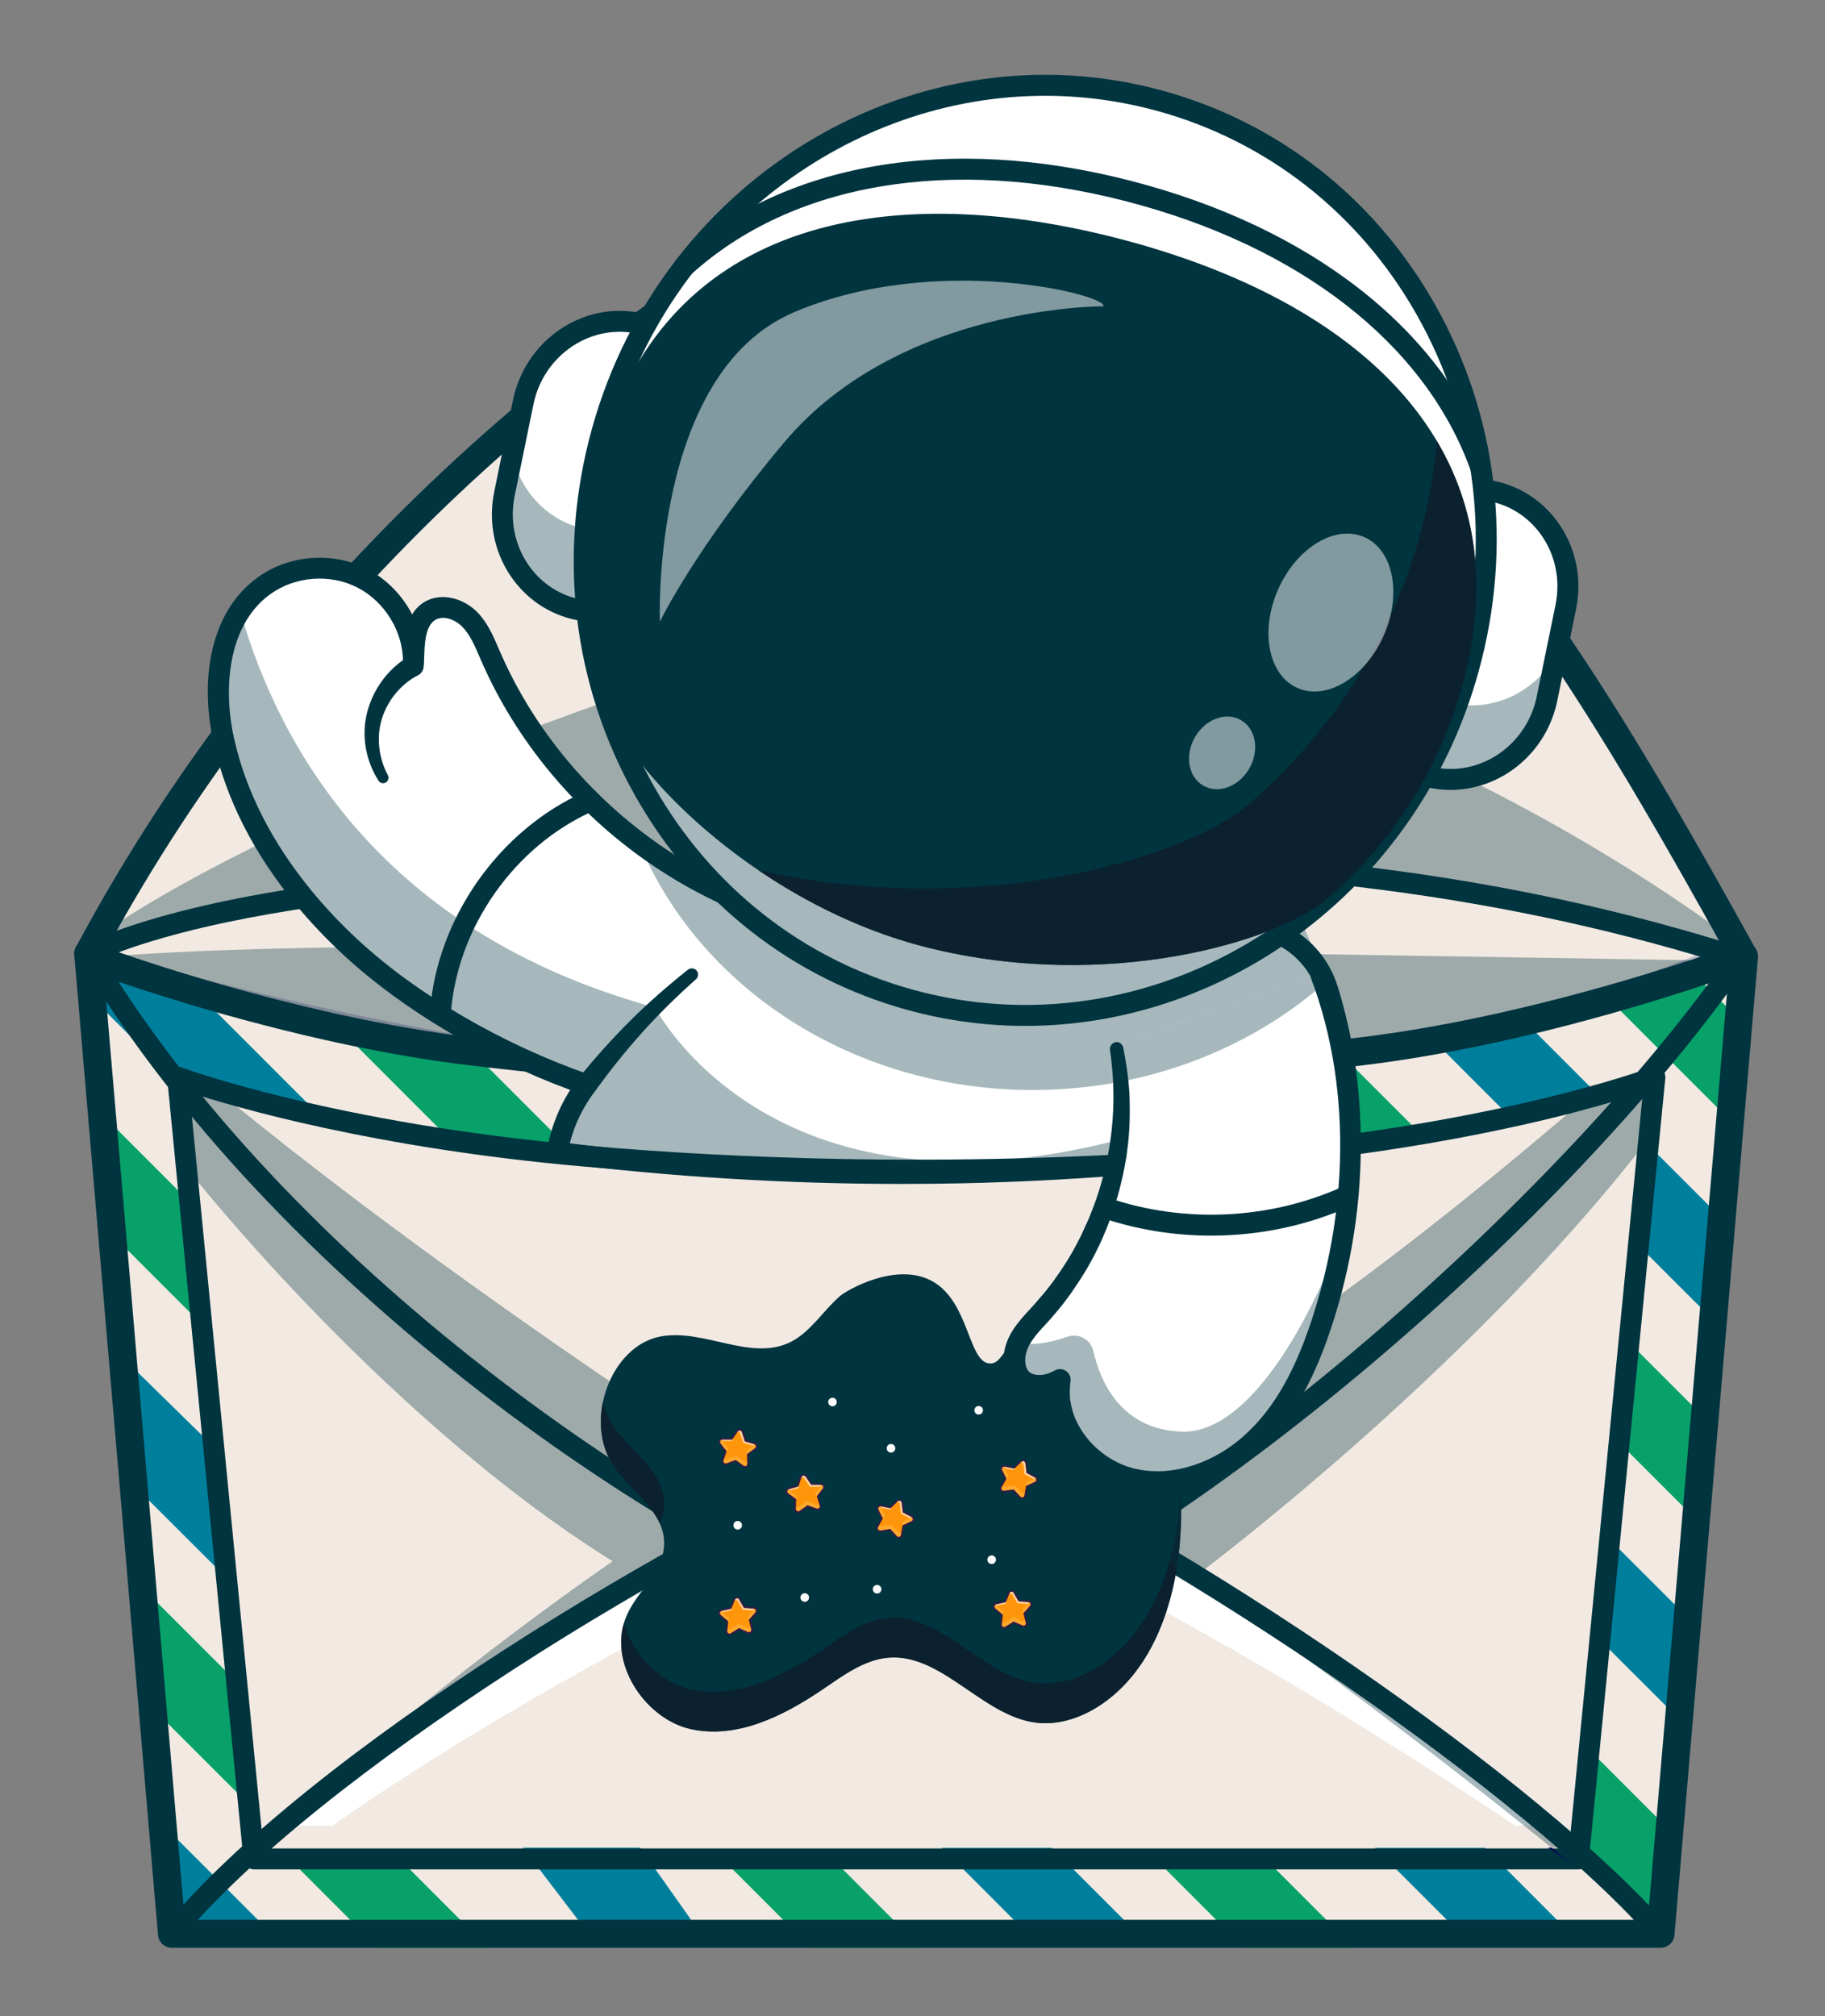 <?xml version="1.0" encoding="utf-8"?>
<!-- Generator: Adobe Illustrator 27.2.0, SVG Export Plug-In . SVG Version: 6.00 Build 0)  -->
<svg version="1.1" id="Layer_1" xmlns="http://www.w3.org/2000/svg" xmlns:xlink="http://www.w3.org/1999/xlink" x="0px" y="0px"
	 viewBox="0 0 2757.4 3045.4" style="enable-background:new 0 0 2757.4 3045.4;" xml:space="preserve">
<rect x="0" y="0" width="2757.4" height="3045.4" fill="#808080" stroke="none"/>
<style type="text/css">
	.st0{opacity:0.25;}
	.st1{fill:#FFFFFF;}
	.st2{fill:#F2EAE2;}
	.st3{opacity:0.35;}
	.st4{fill:#00343F;}
	.st5{opacity:0.2;}
	.st6{fill:#060456;}
	.st7{fill:#007F9C;}
	.st8{fill:#08A169;}
	.st9{opacity:0.7;}
	.st10{fill:#111A28;}
	.st11{fill:#FF950A;}
	.st12{fill:#FFA92C;}
	.st13{opacity:0.6;}
	.st14{fill:#371A45;}
	.st15{fill:#FCFCFC;}
	.st16{fill:none;stroke:#060456;stroke-width:42.206;stroke-linecap:round;stroke-linejoin:round;stroke-miterlimit:10;}
	.st17{opacity:0.5;}
</style>
<g>
	<g>
		<g class="st0">
			<g>
				<g>
				</g>
			</g>
		</g>
		<g>
			<g>
				<g>
					<g>
						<path class="st1" d="M2630.5,1447.6c-227.3,165.8-818.1,381.9-1166.9,381.9c-380.3,0-1045.9-140.9-1330.6-389
							c0,0,0-0.5,0.5-0.5c4-1.8,8.1-3.5,12.2-5.3c284.7-119.5,863.3-126.6,1281.3-136.6c382.4-9.3,773.3,19.5,1157.8,135.3
							C2600.1,1438,2615.3,1442.8,2630.5,1447.6z"/>
					</g>
				</g>
			</g>
		</g>
		<g>
			<g>
				<g>
					<g>
						<path class="st2" d="M2634.6,1444.6c-1.5,1.1-2.5,2.1-4.1,3.1c-1.8,1.3-3.6,2.6-5.4,4c-231.1,165.2-815.4,377.9-1161.5,377.9
							c-377,0-1034.3-138.4-1323-382.5c-2.5-2.2-5.1-4.3-7.5-6.5c0,0,0-0.5,0.5-0.5c4.6-8.7,9.3-17.4,14.1-26
							C432.1,897.1,890.4,473.4,1425,223.8c226.2,103.7,462.7,222.7,645.7,403.7c228.1,224.6,391.4,506.3,551.6,795
							C2626.4,1429.8,2630.5,1437.2,2634.6,1444.6z"/>
					</g>
				</g>
			</g>
		</g>
		<g class="st3">
			<g>
				<g>
					<g>
						<path class="st4" d="M2634.6,1444.6c-1.5,1.1-2.5,2.1-4.1,3.1c-399.2-127.6-805.9-159.1-1203.5-149.5
							c-125.7,3-266,5.8-408.3,11.4c-193,7.6-389.8,20.5-560,46.5c-127.9,19.5-240.6,46.4-325.2,84c4.6-8.7,9.3-17.4,14.1-26
							c399.7-273.6,1249.5-508.5,1249.5-508.5c629.6,114.1,1055.9,390.2,1225.1,516.9C2626.4,1429.8,2630.5,1437.2,2634.6,1444.6z"
							/>
					</g>
				</g>
			</g>
		</g>
		<g class="st3">
			<g>
				<g>
					<g>
						<path class="st4" d="M2625.1,1451.6c-231.1,165.2-815.4,377.9-1161.5,377.9c-377,0-1034.3-138.4-1323-382.5
							C488.6,1413.3,1486.1,1433.4,2625.1,1451.6z"/>
					</g>
				</g>
			</g>
		</g>
		<g class="st5">
			<g>
				<g>
					<g>
						<path class="st6" d="M2630.5,1447.6c-227.3,165.8-818.1,381.9-1166.9,381.9c-380.3,0-1045.9-140.9-1330.6-389
							c0,0,0-0.5,0.5-0.5c4-1.8,8.1-3.5,12.2-5.3c1341.1,388.4,2188,106.7,2439-1.3C2600.1,1438,2615.3,1442.8,2630.5,1447.6z"/>
					</g>
				</g>
			</g>
		</g>
		<g>
			<g>
				<g>
					<g>
						<path class="st4" d="M1463.7,1850.6c-374,0-1049.3-137-1344.5-394.1c-4.6-4-7.2-9.8-7.2-15.9c0-4.9,1.6-9.4,4.4-13
							C257.7,1164.3,443,924,667.2,713.4c223.4-209.9,475.3-381,748.9-508.7c5.6-2.6,12.1-2.6,17.7-0.1
							c215.8,98.9,462,220.2,651.8,407.9c228.2,224.8,392,505.2,567.5,821.8c5.3,9.6,2.4,21.6-6.7,27.7l-0.6,0.5
							c-1,0.8-2,1.5-3.1,2.3c-114.5,83.4-317.5,179-543.2,255.8C1853.2,1804.5,1627.4,1850.6,1463.7,1850.6z M159.9,1435.6
							c127.7,105.3,342.6,201.6,608,272c237.6,63.1,497.7,100.7,695.7,100.7c331.5,0,907.7-204.7,1143.4-369.9
							c-170.4-307-330.8-578.9-551.1-795.9c-182.3-180.3-420.4-298.8-630.8-395.5C887.8,500.2,439.3,921.6,159.9,1435.6z
							 M133.7,1461.1C133.7,1461.1,133.6,1461.1,133.7,1461.1C133.6,1461.1,133.7,1461.1,133.7,1461.1z"/>
					</g>
				</g>
			</g>
		</g>
		<g>
			<g>
				<g>
					<g>
						<path class="st4" d="M1463.7,1845.3c-373.2,0-1046.8-136.5-1341-392.8c-3.4-3-5.4-7.4-5.4-11.9c0-7.1,4.5-13.1,10.8-15.4
							c268.7-119,802.1-131.3,1230.8-141.2c23-0.5,45.6-1.1,67.8-1.6c468.5-11.4,852.5,36.4,1208.7,150.2c5.7,1.8,9.9,6.7,10.8,12.5
							c0.9,5.9-1.5,11.8-6.3,15.3c-114,83.2-316.7,178.6-542.1,255.3C1855.6,1798.1,1624.5,1845.3,1463.7,1845.3z M162.9,1444.8
							c129,103.8,341.9,198.4,603.7,267.9c238.1,63.2,498.6,100.9,697.1,100.9c325.5,0,886.3-196.8,1131.4-360.6
							c-344.1-105.8-716.2-150.1-1167.6-139.1c-22.2,0.5-44.8,1.1-67.8,1.6C967.1,1324.6,433.7,1337,162.9,1444.8z M133.6,1455.8
							C133.6,1455.8,133.6,1455.8,133.6,1455.8C133.6,1455.8,133.6,1455.8,133.6,1455.8z M133.7,1455.8
							C133.7,1455.8,133.7,1455.8,133.7,1455.8C133.7,1455.8,133.7,1455.8,133.7,1455.8z M133.7,1455.8
							C133.7,1455.8,133.7,1455.8,133.7,1455.8L133.7,1455.8z"/>
					</g>
				</g>
			</g>
		</g>
		<g>
			<g>
				<g>
					<g>
						<path class="st6" d="M1047.9,1811c-1.2,0-2.4-0.1-3.5-0.3c-17.7-3-32.5-5.6-46.5-8.2c-11.4-2.2-19-13.2-16.8-24.6
							c2.1-11.4,13.1-19,24.6-16.9c16.6,3.1,31.5,5.7,45.7,8.1c10.3,1.7,17.6,10.7,17.6,20.8c0,1.2-0.1,2.4-0.3,3.5
							C1067,1803.7,1058.1,1811,1047.9,1811z"/>
					</g>
				</g>
			</g>
		</g>
		<g class="st5">
			<g>
				<g>
					<g>
						<path class="st6" d="M1627.3,1816.9c11.7-1.6,23.5-3.4,35.3-5.3C1650.7,1813.5,1638.9,1815.2,1627.3,1816.9z"/>
					</g>
				</g>
			</g>
		</g>
		<g class="st5">
			<g>
				<g>
					<g>
						<path class="st6" d="M1735.3,1798.4c18.5-3.7,37.1-7.6,55.9-11.9C1772.4,1790.8,1753.8,1794.8,1735.3,1798.4z"/>
					</g>
				</g>
			</g>
		</g>
		<g>
			<g>
				<g>
					<g>
						<path class="st2" d="M2635.1,1444.6l-8.2,96l-1.2,14.3l-11.9,139l-12.6,148.1l-13.1,153.3l-12.7,148l-13.1,153.4l-12.7,148
							l-13,153.3l-12.7,148.1l-13.1,153.3l-1.8,21.7H259.7l-13.9-163.3l-4.3-50L230.7,2582l-15.5-181.9l-13.3-156.8l-1.6-18.9
							l-14.9-173.7l-0.7-8.2l-15-175.7l-15.5-182l-15-175.7l-5.5-64.4c0,0,2.6,1,7.5,2.7c19.4,7,75.4,26.9,152.6,49.9
							c61.5,18.3,136.4,38.7,217.1,56.3c64.6,14.1,132.9,26.5,201,34.6c0.8,0.1,1.6,0.2,2.4,0.3c61.9,7.3,121.3,13.6,177.4,18.8
							c65.4,6.2,126.2,11,181.3,14.9c65.9,4.6,123.5,7.8,170.7,10c88.9,4.1,140.8,4.6,140.8,4.6s10.3-0.1,29.8-0.5
							c30.7-0.8,83.9-2.5,154.5-6.2c45.5-2.4,98.1-5.6,156.5-9.9c46-3.4,95.6-7.5,148.2-12.5c48-4.5,98.4-9.7,150.7-15.7
							c10.1-1.1,20.2-2.3,30.4-3.5c36.9-4.4,73.9-10,110.4-16.5c47.3-8.4,93.7-18.2,137.8-28.7c45.5-10.7,88.5-22.1,127.6-33.1
							c50-14.1,93.5-27.8,127.5-38.9c34.9-11.4,59.7-20.3,70.8-24.3c2.7-1,4.6-1.7,5.6-2.1c0,0,0,0,0.1,0
							C2634.8,1444.7,2635.1,1444.6,2635.1,1444.6z"/>
					</g>
				</g>
			</g>
		</g>
		<g>
			<g>
				<g>
					<g>
						<polygon class="st7" points="1059.1,2921.1 889.4,2921.1 737.8,2722.4 918.7,2722.4 						"/>
					</g>
				</g>
			</g>
		</g>
		<g>
			<g>
				<g>
					<g>
						<polygon class="st7" points="372.4,2233.9 372.4,2413.6 201.8,2243.3 200.2,2224.3 185.3,2050.6 						"/>
					</g>
				</g>
			</g>
		</g>
		<g>
			<g>
				<g>
					<g>
						<g>
							<polygon class="st7" points="410.7,2921.1 261.3,2921.1 247.3,2757.7 							"/>
						</g>
					</g>
				</g>
			</g>
			<g>
				<g>
					<g>
						<g>
							<polygon class="st8" points="354.1,2537.3 372.4,2722.1 232.3,2582 216.8,2400 							"/>
						</g>
					</g>
				</g>
			</g>
			<g>
				<g>
					<g>
						<g>
							<polygon class="st8" points="737.8,2942.4 571.4,2942.4 441.3,2812.2 607.7,2812.2 							"/>
						</g>
					</g>
				</g>
			</g>
			<g>
				<g>
					<g>
						<g>
							<polygon class="st8" points="282,1811.1 300.3,1995.8 171.2,1866.7 155.6,1684.7 							"/>
						</g>
					</g>
				</g>
			</g>
			<g>
				<g>
					<g>
						<g>
							<polygon class="st8" points="1392,2942.4 1225.7,2942.4 1095.5,2812.2 1261.9,2812.2 							"/>
						</g>
					</g>
				</g>
			</g>
			<g>
				<g>
					<g>
						<g>
							<path class="st7" d="M331.4,1648.5c-44.4-12.8-67.6-21.4-67.6-21.4l0.5,5.5L140.7,1509l-5.5-64.4c0,0,2.6,0.9,7.5,2.7
								c19.4,7,75.4,26.9,152.6,49.9l189.3,189.3C419.7,1672.7,368.2,1659.1,331.4,1648.5z"/>
						</g>
					</g>
				</g>
			</g>
			<g>
				<g>
					<g>
						<g>
							<polygon class="st7" points="1719.2,2921.1 1552.8,2921.1 1422.7,2790.9 1589,2790.9 							"/>
						</g>
					</g>
				</g>
			</g>
			<g>
				<g>
					<g>
						<g>
							<path class="st8" d="M713.3,1588.2l155.4,155.4c-68-6.1-130.9-13.7-188.5-22.1l-24.4-24.4l-143.5-143.6
								C577,1567.7,645.3,1580,713.3,1588.2z"/>
						</g>
					</g>
				</g>
			</g>
			<g>
				<g>
					<g>
						<g>
							<polygon class="st8" points="2046.3,2942.4 1879.9,2942.4 1749.8,2812.2 1916.1,2812.2 							"/>
						</g>
					</g>
				</g>
			</g>
			<g>
				<g>
					<g>
						<g>
							<path class="st6" d="M1074.5,1622.2l141.2,141.2c-50.1-1.4-109.2-3.6-173.6-7.2l-148.8-148.8
								C958.6,1613.4,1019.4,1618.3,1074.5,1622.2z"/>
						</g>
					</g>
				</g>
			</g>
			<g>
				<g>
					<g>
						<g>
							<polygon class="st7" points="2373.4,2921.1 2207.1,2921.1 2076.9,2790.9 2243.3,2790.9 							"/>
						</g>
					</g>
				</g>
			</g>
			<g>
				<g>
					<g>
						<g>
							<path class="st6" d="M1415.6,1636.2l127.2,127.2c-99.3,2.6-163,2-163,2s-0.5,0-1.4,0l-133.3-133.2
								c88.9,4.1,140.8,4.6,140.8,4.6S1396.3,1636.7,1415.6,1636.2z"/>
						</g>
					</g>
				</g>
			</g>
			<g>
				<g>
					<g>
						<g>
							<polygon class="st8" points="2525.5,2767.4 2512.4,2920.7 2382.5,2790.8 2397.6,2639.5 							"/>
						</g>
					</g>
				</g>
			</g>
			<g>
				<g>
					<g>
						<g>
							<path class="st6" d="M1726.7,1620.1l126.7,126.7c-54.4,4.4-106.9,7.9-156,10.4L1570.2,1630
								C1615.7,1627.6,1668.3,1624.5,1726.7,1620.1z"/>
						</g>
					</g>
				</g>
			</g>
			<g>
				<g>
					<g>
						<g>
							<polygon class="st7" points="2551.3,2444.7 2538.2,2598 2412.1,2472 2427.1,2320.5 							"/>
						</g>
					</g>
				</g>
			</g>
			<g>
				<g>
					<g>
						<g>
							<path class="st8" d="M2025.7,1592l119.3,119.3c-44.7,7.4-93.3,14.5-145.6,20.8L1875,1607.7
								C1922.9,1603.2,1973.4,1598,2025.7,1592z"/>
						</g>
					</g>
				</g>
			</g>
			<g>
				<g>
					<g>
						<g>
							<polygon class="st8" points="2577,2143.3 2563.9,2296.6 2441.6,2174.3 2456.6,2022.9 							"/>
						</g>
					</g>
				</g>
			</g>
			<g>
				<g>
					<g>
						<g>
							<path class="st7" d="M2358.5,1597.7l55.1,55.1c-4.2,1.1-8.4,2.3-12.9,3.5c-32.4,8.8-72.8,18.9-120.7,29.3L2166.4,1572
								c47.3-8.4,93.7-18.2,137.7-28.7L2358.5,1597.7z"/>
						</g>
					</g>
				</g>
			</g>
			<g>
				<g>
					<g>
						<g>
							<polygon class="st7" points="2602.8,1841.9 2589.7,1995.2 2471.1,1876.7 2485.8,1728.4 2486.2,1725.3 							"/>
						</g>
					</g>
				</g>
			</g>
			<g>
				<g>
					<g>
						<g>
							<path class="st8" d="M2628.5,1540.5l-13.1,153.3l-183.6-183.6c50-14.1,93.6-27.8,127.5-38.9L2628.5,1540.5z"/>
						</g>
					</g>
				</g>
			</g>
		</g>
		<g>
			<g>
				<g>
					<g>
						<g>
							<path class="st4" d="M2509,2942.2H259.7c-11,0-20.1-8.4-21-19.3L112.6,1446.4c-0.6-7.2,2.5-14.2,8.3-18.6
								c5.8-4.4,13.4-5.5,20.1-3c0,0,2.6,1,7.3,2.7c25.6,9.2,79.3,28,151.4,49.5c73.8,22,146.4,40.8,215.6,55.9
								c70.3,15.4,137.2,26.9,199,34.3l2.6,0.3c59.4,7,119,13.3,176.8,18.7c60.2,5.7,121,10.7,180.8,14.9c57,4,114.2,7.3,170.2,9.9
								c87.4,4,139.5,4.6,140,4.6c-0.3,0,9.9-0.1,29-0.6c48.7-1.3,100.5-3.4,153.9-6.2c51.4-2.7,103.9-6,156-9.9
								c48.6-3.6,98.3-7.8,147.8-12.4c50.1-4.7,100.7-9.9,150.3-15.6c10.1-1.1,20.1-2.3,30.2-3.5c35.3-4.2,72.1-9.7,109.2-16.3
								c44.4-7.9,90.3-17.4,136.6-28.4c42-9.9,84.6-21,126.7-32.9c42.4-12,85-25,126.7-38.6c33.8-11.1,58.5-19.9,70.2-24.1
								c2.4-0.9,4.1-1.5,5-1.8c0.6-0.3,1.3-0.5,1.9-0.7l0.1,0c6.7-2.3,14.2-1,19.8,3.4c5.6,4.4,8.6,11.3,8,18.4L2530,2922.9
								C2529.1,2933.8,2520,2942.2,2509,2942.2z M279.1,2900h2210.6l121.7-1424.6c-12.6,4.4-28.4,9.8-47,15.9
								c-42.3,13.9-85.5,27-128.4,39.2c-42.7,12.1-85.9,23.4-128.5,33.4c-47,11.2-93.8,20.9-138.9,28.9
								c-37.9,6.8-75.5,12.4-111.6,16.7c-10.2,1.2-20.4,2.4-30.5,3.5c-49.9,5.7-100.7,11-151.1,15.7c-49.8,4.7-99.8,8.9-148.7,12.5
								c-52.4,3.9-105.2,7.2-156.9,9.9c-53.8,2.8-106,4.9-155.1,6.2c-19.6,0.5-30.1,0.6-30.1,0.6c-1,0-53.7-0.6-141.9-4.6
								c-56.3-2.6-113.9-6-171.2-10c-60.1-4.2-121.3-9.2-181.8-14.9c-58.1-5.4-118-11.8-177.9-18.9l-2.6-0.3
								c-62.9-7.5-131.2-19.3-202.9-34.9c-70.2-15.4-143.8-34.4-218.6-56.7c-55.6-16.6-100.5-31.6-130.3-41.9L279.1,2900z"/>
						</g>
					</g>
				</g>
			</g>
		</g>
		<g>
			<g>
				<g>
					<g>
						<g>
							<path class="st2" d="M2499.9,1625.2l-10,101.3l-105.4,1062.5H383.2L280.6,1753.9l-12.8-128.6c0,0,23.2,8.6,67.6,21.4
								c94.2,27.2,283.7,73.3,548.2,96.1c268.5,23.4,500.3,20.8,500.3,20.8s231.9,2.6,500.3-20.8c240.8-20.7,419.4-60.7,520.6-88.2
								C2467,1637.5,2499.9,1625.4,2499.9,1625.2z"/>
						</g>
					</g>
				</g>
			</g>
		</g>
		<g>
			<g>
				<g>
					<g>
						<path class="st4" d="M1408.2,2489.5c-1.8,0-3.6-0.3-5.3-0.9c-221.9-79.5-470.7-223.1-700.7-404.3
							c-250.1-197.1-451.4-417-582.2-636.1c-4.5-7.5-2-17.2,5.5-21.7c7.5-4.5,17.2-2,21.7,5.5
							c281.2,471.2,857.8,878.5,1260.6,1024.8c425.9-179.9,967.3-670.8,1207.7-1018.7c5-7.2,14.8-9,22-4c7.2,5,9,14.8,4,22
							c-125,180.9-324.3,394.2-546.7,585c-239,205.1-480.7,363.9-680.5,447.2C1412.4,2489.1,1410.3,2489.5,1408.2,2489.5z"/>
					</g>
				</g>
			</g>
		</g>
		<g>
			<g>
				<g>
					<g>
						<path class="st1" d="M2340.3,2757.7H419.1c300-226.4,671.5-467.7,983.9-595.2C1692.7,2295.1,2055.1,2534,2340.3,2757.7z"/>
					</g>
				</g>
			</g>
		</g>
		<g>
			<g>
				<g>
					<g>
						<path class="st2" d="M1401.5,2261c0,0,349.9,130.3,937.2,530h-1883C848.7,2504,1401.5,2261,1401.5,2261z"/>
					</g>
				</g>
			</g>
		</g>
		<g>
			<g>
				<g>
					<g>
						<path class="st1" d="M2039.6,1718.3c-87.9,16.8-210.9,36.2-359.1,46.4c-76,5.2-143.3,7-230.4,7c-141,0.1-346.2-4.1-609.6-24
							c2.1-15.7,5.3-33,9.9-51.6c5-19.9,10.9-37.7,16.8-53.3c-79-32.1-142-67.7-188.5-97.4c-33.7-21.6-86.6-56.7-148-113.4
							c-25.5-23.6-49.8-49-71.9-75.9c-57.3-69.7-101.3-150.3-120.8-237.9c-14.8-65.8-11.3-142,24.8-195.7
							c9.7-14.4,21.6-27.1,36.2-37.6c42.2-30.5,102.2-35.1,148.5-11.2c46.3,23.9,77.8,74.8,77.3,127.1c1-28,0.5-63.6,25.4-78.3
							c18.8-10.7,43.7-2.5,59,12.7c15.2,15.2,23.4,36.1,32,55.9c48.4,111.4,127.1,209.1,224.4,282.1c17.1,12.9,34.9,25.1,53.1,36.4
							c54.2,33.7,113,60,174.4,77.6c243.5,69.7,526.3,77.8,758.1-26.4c21.1,41.8,38.1,82.8,51.2,123.3
							C2028.1,1562.7,2039.4,1639.8,2039.6,1718.3z"/>
					</g>
				</g>
			</g>
		</g>
		<g>
			<g>
				<g>
					<g>
						<path class="st4" d="M1362.4,1788.4c-174.4,0-349.8-10.7-522.5-32c-4.3-0.5-8.2-2.8-10.8-6.3c-2.6-3.5-3.6-7.9-2.9-12.1
							c4-23.2,11.2-45.6,21.4-66.7c4.1-8.5,8.8-16.8,13.9-24.9c-129.1-47.7-252.6-121-341.5-203c-26.6-24.6-51.3-50.6-73.4-77.4
							c-63.4-77.1-105.2-159.3-124-244.5c-18.9-83.6-11.1-193.2,67.2-249.6c47.1-34.1,113.4-39,165-12.4
							c29.2,15.1,52.9,39.7,67.9,68.6c4.6-7.6,10.9-14.3,19.4-19.3c26.5-15,59.4-3.7,78.2,15.1c16,16,24.7,36.1,33,55.5l2.3,5.3
							c54.8,126.3,151.2,236.9,271.4,311.4c53.6,33.3,110.9,58.8,170.5,75.8c219.7,62.8,444.3,68.5,632.3,15.8
							c82.4-23.1,166.5,22.1,191.4,102.7c22.9,74.3,34.1,148.8,34.3,227.8c0,7.8-5.6,14.4-13.3,15.7
							c-195.1,31.5-394.2,49.5-591.7,53.6C1421.1,1788.1,1391.8,1788.4,1362.4,1788.4z M860.9,1727.1
							c194.8,23.2,392.8,32.8,588.8,28.8c191.5-4,384.5-21.2,573.9-51.1c-1.3-70.8-12.1-138-32.7-205
							c-19.8-64.2-86.8-100-152.6-81.6c-193.6,54.2-424.2,48.6-649.5-15.9c-62.3-17.8-122.4-44.5-178.4-79.4
							c-125.6-77.9-226.3-193.5-283.7-325.6l-2.3-5.4c-7.5-17.4-14.6-33.9-26.4-45.6c-10.2-10.2-27.6-17.2-40-10.1
							c-15.6,9.2-16.5,36-17.2,59.6l-0.2,5.5c-0.3,8.7-7.7,15.3-16.2,15.2c-8.7-0.2-15.5-7.3-15.5-16c0.4-46.1-27.2-91.4-68.7-112.9
							c-41.2-21.3-94.2-17.3-131.9,10c-65.9,47.5-70.7,146.6-54.8,217.1c17.8,80.3,57.4,158.1,117.6,231.3
							c21.2,25.7,44.8,50.7,70.4,74.3c90.3,83.3,217.9,157.4,350.1,203.4c4.8,1.7,8.5,5.5,10,10.4c1.5,4.9,0.5,10.1-2.6,14.2
							c-8.8,11.5-16.5,24-22.8,37C869.6,1698.6,864.5,1712.6,860.9,1727.1z"/>
					</g>
				</g>
			</g>
		</g>
		<g class="st3">
			<g>
				<g>
					<g>
						<path class="st4" d="M2002.5,1484c-114.3,100.6-270.3,162.5-442.3,162.5c-272.3,0-504.6-155.3-594.6-373.4
							c17.1,12.9,34.9,25.1,53.1,36.4c54.2,33.7,113,60,174.4,77.6c243.5,69.7,526.3,77.8,758.1-26.4
							C1972.3,1402.5,1989.3,1443.5,2002.5,1484z"/>
					</g>
				</g>
			</g>
		</g>
		<g>
			<g>
				<g>
					<g>
						<path class="st4" d="M2385,2823.8H383.7c-8.1,0-15-6.2-15.8-14.3L252.6,1628.7c-0.5-5.4,1.8-10.8,6.1-14.1
							c4.3-3.3,10.1-4.2,15.2-2.3c2.3,0.8,229.6,84.8,611.5,118.2c264.5,23.4,496.4,21.1,498.8,21.1c2.7,0,234.6,2.3,499.1-21.1
							c0,0,0,0,0,0c379.1-33.1,603.3-115.1,610.9-118c2-0.9,4.2-1.3,6.6-1.2c8.3,0.2,15,6.8,15.4,15.1c0.1,1.7,0,3.2-0.3,4.5
							l-115.2,1178.6C2399.9,2817.6,2393.1,2823.8,2385,2823.8z M398.1,2792.2h1972.5l111.6-1142c-5.2,1.7-11.5,3.7-18.6,6
							c-25.1,7.8-66.5,19.9-121.5,33.3c-96.5,23.4-254,55-456.1,72.7c-266.1,23.5-499.5,21.2-501.9,21.2c-2,0-235.4,2.3-501.5-21.2
							c-316-27.7-528-89.8-596.2-112L398.1,2792.2z"/>
					</g>
				</g>
			</g>
		</g>
		<g>
			<g>
				<g>
					<g>
						<path class="st4" d="M873.8,1628.9c24.6-30.1,50.5-59.3,78.2-86.8c27.6-27.5,57-53.2,87.4-77.3c4.1-3.2,10-2.6,13.3,1.5
							c3.1,3.9,2.6,9.6-1.1,12.9c-28.6,25.4-55.8,52-81.2,80.3c-25.4,28.2-49,58-71.5,88.8c-5.2,7.1-15.1,8.6-22.1,3.5
							c-7.1-5.2-8.6-15.1-3.5-22.1C873.4,1629.4,873.6,1629.1,873.8,1628.9z"/>
					</g>
				</g>
			</g>
		</g>
		<g>
			<g>
				<g>
					<g>
						<path class="st4" d="M665.4,1545.3c-0.4,0-0.8,0-1.2,0c-8.7-0.7-15.3-8.2-14.6-17c10.6-141.2,104.4-274.6,233.6-332.1
							c8-3.6,17.3,0,20.9,8c3.6,8,0,17.3-8,20.9c-118.8,52.9-205.1,175.6-214.9,305.5C680.6,1539,673.6,1545.3,665.4,1545.3z"/>
					</g>
				</g>
			</g>
		</g>
		<g>
			<g>
				<g>
					<g>
						<path class="st4" d="M631.5,1020.1c-24.9,12.6-45.1,36.6-54.1,64.4c-9,27.5-5.7,59.8,8.6,86.4l0,0.1c2.1,4,0.6,8.9-3.3,11.1
							c-3.8,2-8.5,0.8-10.8-2.8c-18.7-29.1-26-66-17.7-101.1c8.3-34.6,30.1-66.2,61.7-85.6l0.1-0.1c7.5-4.6,17.2-2.3,21.8,5.2
							c4.6,7.5,2.3,17.2-5.2,21.8C632.3,1019.7,631.9,1019.9,631.5,1020.1z"/>
					</g>
				</g>
			</g>
		</g>
		<g>
			<g>
				<g>
					<g>
						<path class="st1" d="M353.4,2808l2.9,5.6h-10.2C348.6,2811.7,351,2809.9,353.4,2808z"/>
					</g>
				</g>
			</g>
		</g>
		<g>
			<g>
				<g>
					<g>
						<path class="st4" d="M259.7,2936.9c-3.6,0-7.1-1.2-10.1-3.6c-6.7-5.6-7.7-15.6-2.1-22.3c217.1-261.8,768.3-600,1154.5-763.1
							c4.1-1.7,8.8-1.7,12.9,0.2c396.8,185.2,913.7,541.5,1106.1,762.5c5.7,6.6,5,16.6-1.5,22.3c-6.6,5.7-16.6,5.1-22.3-1.5
							c-189.1-217.2-696.6-567.2-1089.3-751.7c-384,163.4-929.8,502.8-1136,751.4C268.7,2935,264.2,2936.9,259.7,2936.9z"/>
					</g>
				</g>
			</g>
		</g>
		<g class="st3">
			<g>
				<g>
					<g>
						<path class="st4" d="M275,1755.7l-12.8-128.6c0,0,23.2,8.6,67.6,21.4c386.3,317.9,861,615.7,861,615.7l217.2-101.6
							c-11,5.6-546.3,279.8-940.7,559.5c209-193.9,458.3-363.7,458.3-363.7C680,2205.7,431.8,1951.4,275,1755.7z"/>
					</g>
				</g>
			</g>
		</g>
		<g>
			<g>
				<g>
					<g>
						<path class="st4" d="M1496,2059.6c-33.1-0.6-30.9-91.5-86.1-123.5c-54.4-31.6-130.4,12.8-140.2,21.2
							c-25.4,21.9-44.3,53.5-73.3,68.9c-60.9,32.2-133.2-20.5-199.7-7.1c-74.2,15-114.9,126.9-70.5,194
							c27,40.8,78.7,69.7,77.2,120.1c-1.3,41.7-39.7,69.1-56.3,106.5c-31.1,69.9,27.2,156.8,96.6,172.2
							c69.4,15.4,139.6-19.4,199.8-60.3c30.6-20.8,62-44.2,97.9-47.5c81-7.5,142.5,87.5,223.3,98c34.7,4.5,70.1-7.5,99.8-27.7
							c101.8-69.5,130.5-220.7,117.1-351.7c-6-58.9-12.9-128.1-65.1-175c-48.5-43.6-130.3-62.5-177.6-27.3
							C1515.5,2037.9,1512.3,2059.9,1496,2059.6z"/>
					</g>
				</g>
			</g>
		</g>
		<g class="st9">
			<g>
				<g>
					<g>
						<g>
							<path class="st10" d="M1003.4,2273c1.5-50.4-50.2-79.3-77.2-120.1c-7.2-10.9-12.2-23.1-15.1-35.8c-7,33-3.2,68.3,15.1,96
								c20.7,31.3,55.9,55.6,70.5,88C1000.6,2292.4,1003.1,2283.1,1003.4,2273z"/>
						</g>
					</g>
				</g>
			</g>
			<g>
				<g>
					<g>
						<g>
							<path class="st10" d="M1664.4,2514.2c-29.7,20.3-65,32.3-99.8,27.7c-80.8-10.5-142.2-105.5-223.3-98
								c-35.9,3.3-67.2,26.7-97.9,47.5c-60.2,40.9-130.4,75.7-199.8,60.3c-46.4-10.3-87.8-52.5-100.9-100.3
								c-20.4,67.6,35.3,145.9,100.9,160.5c69.4,15.4,139.6-19.4,199.8-60.3c30.6-20.8,62-44.2,97.9-47.5
								c81-7.5,142.5,87.5,223.3,98c34.7,4.5,70.1-7.5,99.8-27.7c94.1-64.2,125.7-198.2,119.4-321.6
								C1778.3,2357.4,1743.3,2460.3,1664.4,2514.2z"/>
						</g>
					</g>
				</g>
			</g>
		</g>
		<g>
			<g>
				<g>
					<g>
						<g>
							<path class="st11" d="M1121.9,2162.7l4.4,13.5l13.6,4c3.7,1.1,4.5,5.9,1.4,8.2l-11.5,8.4l0.4,14.2c0.1,3.8-4.2,6.1-7.4,3.9
								l-11.5-8.3l-13.4,4.8c-3.6,1.3-7.2-2.1-6-5.8l4.4-13.5l-8.7-11.3c-2.3-3-0.2-7.5,3.7-7.5l14.2,0l8-11.7
								C1115.9,2158.4,1120.8,2159.1,1121.9,2162.7z"/>
						</g>
					</g>
				</g>
			</g>
			<g>
				<g>
					<g>
						<g>
							<path class="st12" d="M1130.3,2211.1c0.1,3.8-4.2,6.1-7.4,3.9l-11.5-8.3l-13.4,4.8c-3.6,1.3-7.1-2.1-6-5.8l1.4-4.2
								c1,2,3.3,3.2,5.7,2.3l13.4-4.8l11.5,8.3c2,1.5,4.6,1,6.1-0.6L1130.3,2211.1z"/>
						</g>
					</g>
				</g>
			</g>
			<g class="st13">
				<g>
					<g>
						<g>
							<path class="st1" d="M1091.4,2173.3l16.5,0.1l-2.3,3.3l-13.8-0.1l-0.7-0.9c-0.5-0.7-0.8-1.5-0.9-2.2
								C1090.7,2173.3,1091,2173.3,1091.4,2173.3z"/>
						</g>
					</g>
				</g>
			</g>
			<g class="st13">
				<g>
					<g>
						<g>
							<path class="st1" d="M1141,2180.7c-0.3,0.7-0.7,1.4-1.5,1.9l-1.9,1.4c-0.3-0.2-0.7-0.3-1.1-0.5l-13.6-4l-4.4-13.5
								c-0.9-2.6-3.6-3.7-5.9-3l1-1.5c2.2-3.2,7-2.5,8.2,1.2l4.4,13.5l13.6,4C1140.4,2180.4,1140.7,2180.5,1141,2180.7z"/>
						</g>
					</g>
				</g>
			</g>
			<g>
				<g>
					<g>
						<g>
							<path class="st12" d="M1097.9,2193.7l-10.2-13c-1.9-2.5-0.8-5.8,1.6-7l10.6,13.5L1097.9,2193.7z"/>
						</g>
					</g>
				</g>
			</g>
			<g>
				<g>
					<g>
						<g>
							<path class="st12" d="M1141.4,2188.5l-13.4,9.3l-0.2-6.7l13.9-9.8C1143.9,2183.2,1143.9,2186.7,1141.4,2188.5z"/>
						</g>
					</g>
				</g>
			</g>
			<g>
				<g>
					<g>
						<g>
							<path class="st14" d="M1125.7,2217c-1.2,0-2.4-0.4-3.4-1.1l-11-8l-12.8,4.6c-2.1,0.7-4.4,0.2-6-1.3c-1.6-1.6-2.2-3.8-1.5-6
								l4.2-12.9l-8.3-10.8c-1.4-1.8-1.6-4.1-0.6-6.1c1-2,3-3.3,5.2-3.3l13.6,0l7.7-11.2c1.3-1.8,3.4-2.8,5.6-2.5
								c2.2,0.3,4,1.8,4.7,4l4.2,12.9l13,3.9c2.1,0.6,3.7,2.4,4.1,4.6c0.4,2.2-0.5,4.4-2.3,5.7l-11,8l0.4,13.6
								c0.1,2.2-1.1,4.3-3.1,5.3C1127.5,2216.8,1126.6,2217,1125.7,2217z M1111.6,2205.3l12,8.7c1.1,0.8,2.4,0.9,3.6,0.3
								c1.2-0.6,1.9-1.8,1.8-3.1l-0.4-14.8l12-8.7c1.1-0.8,1.6-2.1,1.4-3.4c-0.2-1.3-1.1-2.3-2.4-2.7l-14.2-4.2l-4.6-14.1
								c-0.4-1.3-1.5-2.2-2.8-2.3c-1.3-0.2-2.6,0.4-3.3,1.5l-8.4,12.2l-14.9,0c-1.3,0-2.5,0.7-3.1,1.9c-0.6,1.2-0.5,2.6,0.4,3.6
								l9.1,11.8l-4.6,14.1c-0.4,1.3-0.1,2.6,0.9,3.5c1,0.9,2.3,1.2,3.6,0.8L1111.6,2205.3z"/>
						</g>
					</g>
				</g>
			</g>
		</g>
		<g>
			<g>
				<g>
					<g>
						<g>
							<path class="st11" d="M1218.1,2230l8,11.8l14.2,0.1c3.8,0,6,4.5,3.6,7.5l-8.7,11.2l4.3,13.6c1.2,3.7-2.4,7.1-6,5.8l-13.4-4.8
								l-11.6,8.3c-3.1,2.2-7.5-0.1-7.3-3.9l0.5-14.2l-11.5-8.4c-3.1-2.3-2.2-7.1,1.5-8.2l13.7-3.9l4.5-13.5
								C1211.1,2227.5,1215.9,2226.8,1218.1,2230z"/>
						</g>
					</g>
				</g>
			</g>
			<g>
				<g>
					<g>
						<g>
							<path class="st12" d="M1239.5,2274.2c1.2,3.7-2.4,7.1-6,5.8l-13.4-4.8l-11.6,8.3c-3.1,2.2-7.5-0.1-7.3-3.9l0.1-4.4
								c1.5,1.6,4.1,2.1,6.1,0.6l11.6-8.3l13.4,4.8c2.4,0.9,4.7-0.3,5.7-2.3L1239.5,2274.2z"/>
						</g>
					</g>
				</g>
			</g>
			<g class="st13">
				<g>
					<g>
						<g>
							<path class="st1" d="M1191.7,2248.6l15.9-4.5l-1.3,3.8l-13.3,3.7l-0.9-0.7c-0.7-0.5-1.2-1.2-1.4-1.9
								C1191,2248.8,1191.3,2248.7,1191.7,2248.6z"/>
						</g>
					</g>
				</g>
			</g>
			<g class="st13">
				<g>
					<g>
						<g>
							<path class="st1" d="M1241.4,2242c0,0.8-0.3,1.5-0.9,2.2l-1.5,1.9c-0.4-0.1-0.7-0.1-1.1-0.2l-14.2-0.1l-8-11.8
								c-1.5-2.3-4.5-2.6-6.5-1.2l0.6-1.7c1.2-3.6,6.1-4.3,8.2-1.1l8,11.8l14.2,0.1C1240.7,2241.9,1241.1,2241.9,1241.4,2242z"/>
						</g>
					</g>
				</g>
			</g>
			<g>
				<g>
					<g>
						<g>
							<path class="st12" d="M1203.6,2266.4l-13.4-9.7c-2.5-1.8-2.4-5.3-0.4-7.2l13.9,10.1L1203.6,2266.4z"/>
						</g>
					</g>
				</g>
			</g>
			<g>
				<g>
					<g>
						<g>
							<path class="st12" d="M1243.9,2249.4l-10.3,12.7l-2-6.4l10.7-13.2C1244.8,2243.6,1245.8,2246.9,1243.9,2249.4z"/>
						</g>
					</g>
				</g>
			</g>
			<g>
				<g>
					<g>
						<g>
							<path class="st14" d="M1205.8,2285.4c-0.9,0-1.9-0.2-2.8-0.7c-2-1.1-3.1-3.1-3.1-5.3l0.4-13.6l-10.9-8.1
								c-1.8-1.3-2.7-3.5-2.3-5.7c0.4-2.2,2-3.9,4.1-4.6l13.1-3.8l4.3-12.9c0.7-2.1,2.5-3.6,4.7-3.9c2.2-0.3,4.4,0.7,5.6,2.5
								l7.6,11.3l13.6,0.1c2.2,0,4.2,1.3,5.2,3.3c1,2,0.7,4.4-0.6,6.1l-8.4,10.7l4.1,13c0.7,2.1,0.1,4.4-1.5,6c-1.6,1.5-3.9,2-6,1.3
								l-12.8-4.6l-11.1,7.9C1208.2,2285.1,1207,2285.4,1205.8,2285.4z M1214.3,2229.1c-0.2,0-0.3,0-0.5,0c-1.3,0.2-2.4,1.1-2.8,2.3
								l-4.7,14.1l-14.3,4.1c-1.3,0.4-2.2,1.4-2.4,2.7c-0.2,1.3,0.3,2.6,1.4,3.4l12,8.8l-0.5,14.8c0,1.3,0.6,2.5,1.8,3.2
								c1.2,0.6,2.5,0.5,3.6-0.2l12.1-8.6l14,5c1.3,0.4,2.6,0.2,3.6-0.8c1-0.9,1.3-2.3,0.9-3.5l-4.5-14.2l9.1-11.7
								c0.8-1.1,1-2.4,0.4-3.6c-0.6-1.2-1.7-1.9-3.1-1.9l-14.9-0.1l-8.3-12.3C1216.5,2229.7,1215.4,2229.1,1214.3,2229.1z"/>
						</g>
					</g>
				</g>
			</g>
		</g>
		<g>
			<g>
				<g>
					<g>
						<g>
							<path class="st11" d="M1532.7,2405.5l7.2,12.3l14.2,1c3.8,0.3,5.7,4.8,3.1,7.7l-9.4,10.6l3.4,13.8c0.9,3.7-2.8,6.9-6.4,5.4
								l-13-5.7l-12.1,7.5c-3.3,2-7.4-0.6-7.1-4.4l1.4-14.2l-10.9-9.2c-2.9-2.5-1.8-7.3,2-8.1l13.9-3.1l5.4-13.2
								C1525.8,2402.6,1530.7,2402.2,1532.7,2405.5z"/>
						</g>
					</g>
				</g>
			</g>
			<g>
				<g>
					<g>
						<g>
							<path class="st12" d="M1551.1,2451c0.9,3.7-2.8,6.9-6.4,5.4l-13-5.7l-12.1,7.5c-3.3,2-7.4-0.6-7.1-4.4l0.4-4.4
								c1.4,1.7,3.9,2.4,6.1,1l12.1-7.5l13,5.7c2.3,1,4.7,0,5.9-1.9L1551.1,2451z"/>
						</g>
					</g>
				</g>
			</g>
			<g class="st13">
				<g>
					<g>
						<g>
							<path class="st1" d="M1505.1,2422.4l16.1-3.5l-1.5,3.7l-13.5,2.9l-0.9-0.7c-0.7-0.6-1.1-1.3-1.3-2
								C1504.4,2422.6,1504.7,2422.5,1505.1,2422.4z"/>
						</g>
					</g>
				</g>
			</g>
			<g class="st13">
				<g>
					<g>
						<g>
							<path class="st1" d="M1555.1,2419.1c-0.1,0.8-0.4,1.5-1,2.2l-1.6,1.8c-0.4-0.1-0.7-0.2-1.1-0.2l-14.2-1l-7.2-12.3
								c-1.4-2.4-4.3-2.9-6.4-1.7l0.7-1.7c1.5-3.6,6.4-3.9,8.3-0.6l7.2,12.3l14.2,1C1554.4,2418.9,1554.8,2418.9,1555.1,2419.1z"/>
						</g>
					</g>
				</g>
			</g>
			<g>
				<g>
					<g>
						<g>
							<path class="st12" d="M1515.8,2441l-12.7-10.5c-2.4-2-2.1-5.5,0.1-7.2l13.3,11L1515.8,2441z"/>
						</g>
					</g>
				</g>
			</g>
			<g>
				<g>
					<g>
						<g>
							<path class="st12" d="M1557.2,2426.5l-11.1,12l-1.6-6.6l11.5-12.5C1558.4,2420.8,1559.2,2424.2,1557.2,2426.5z"/>
						</g>
					</g>
				</g>
			</g>
			<g>
				<g>
					<g>
						<g>
							<path class="st14" d="M1517.2,2460.1c-1.1,0-2.1-0.3-3.1-0.9c-1.9-1.2-2.9-3.3-2.7-5.5l1.3-13.5l-10.4-8.8
								c-1.7-1.4-2.4-3.7-1.9-5.8c0.5-2.2,2.2-3.8,4.4-4.3l13.3-2.9l5.1-12.6c0.8-2.1,2.7-3.5,5-3.6c2.2-0.2,4.3,0.9,5.4,2.9
								l6.9,11.7l13.6,1c2.2,0.2,4.1,1.5,5,3.6c0.8,2.1,0.4,4.4-1,6.1l-9,10.2l3.3,13.2c0.5,2.2-0.2,4.4-1.9,5.8
								c-1.7,1.4-4,1.8-6.1,0.9l-12.5-5.4l-11.6,7.2C1519.3,2459.8,1518.3,2460.1,1517.2,2460.1z M1528.7,2404.4c-0.1,0-0.2,0-0.3,0
								c-1.3,0.1-2.4,0.9-3,2.1l-5.6,13.8l-14.5,3.2c-1.3,0.3-2.3,1.2-2.6,2.5c-0.3,1.3,0.1,2.6,1.1,3.5l11.4,9.6l-1.5,14.8
								c-0.1,1.3,0.5,2.6,1.6,3.3c1.1,0.7,2.5,0.7,3.6,0l12.6-7.8l13.6,5.9c1.2,0.5,2.6,0.3,3.6-0.5c1-0.9,1.5-2.2,1.1-3.5
								l-3.6-14.4l9.9-11.1c0.9-1,1.1-2.3,0.6-3.6c-0.5-1.2-1.6-2-3-2.1l-14.8-1.1l-7.5-12.8
								C1531,2405.1,1529.9,2404.4,1528.7,2404.4z"/>
						</g>
					</g>
				</g>
			</g>
		</g>
		<g>
			<g>
				<g>
					<g>
						<g>
							<path class="st11" d="M1550.3,2210.2l1.6,14.1l12.6,6.7c3.4,1.8,3.3,6.7-0.2,8.3l-12.9,5.9l-2.5,14c-0.7,3.8-5.4,5.2-8,2.3
								l-9.6-10.5l-14.1,2c-3.8,0.5-6.6-3.5-4.7-6.9l7-12.4l-6.3-12.8c-1.7-3.5,1.3-7.3,5.1-6.6l13.9,2.8l10.2-9.9
								C1545.2,2204.7,1549.8,2206.4,1550.3,2210.2z"/>
						</g>
					</g>
				</g>
			</g>
			<g>
				<g>
					<g>
						<g>
							<path class="st12" d="M1548.8,2259.3c-0.7,3.8-5.4,5.2-8,2.3l-9.6-10.5l-14.1,2c-3.8,0.5-6.6-3.5-4.7-6.9l2.2-3.8
								c0.6,2.1,2.6,3.8,5.1,3.4l14.1-2l9.6,10.5c1.7,1.9,4.3,1.9,6.1,0.6L1548.8,2259.3z"/>
						</g>
					</g>
				</g>
			</g>
			<g class="st13">
				<g>
					<g>
						<g>
							<path class="st1" d="M1518.3,2214.5l16.2,3.3l-2.9,2.8l-13.5-2.8l-0.5-1c-0.4-0.8-0.5-1.6-0.4-2.4
								C1517.5,2214.4,1517.9,2214.4,1518.3,2214.5z"/>
						</g>
					</g>
				</g>
			</g>
			<g class="st13">
				<g>
					<g>
						<g>
							<path class="st1" d="M1565.4,2231.6c-0.4,0.7-1,1.2-1.8,1.6l-2.2,1c-0.3-0.3-0.6-0.5-0.9-0.7l-12.6-6.7l-1.6-14.1
								c-0.3-2.7-2.8-4.4-5.2-4.1l1.3-1.3c2.8-2.7,7.4-1,7.8,2.8l1.6,14.1l12.6,6.7C1564.8,2231.2,1565.1,2231.4,1565.4,2231.6z"/>
						</g>
					</g>
				</g>
			</g>
			<g>
				<g>
					<g>
						<g>
							<path class="st12" d="M1520.6,2235.8l-7.4-14.7c-1.4-2.8,0.3-5.8,3-6.5l7.7,15.4L1520.6,2235.8z"/>
						</g>
					</g>
				</g>
			</g>
			<g>
				<g>
					<g>
						<g>
							<path class="st12" d="M1564.2,2239.3l-14.9,6.5l1.2-6.6l15.6-6.8C1567.7,2234.6,1567.1,2238,1564.2,2239.3z"/>
						</g>
					</g>
				</g>
			</g>
			<g>
				<g>
					<g>
						<g>
							<path class="st14" d="M1544.3,2264.3c-1.6,0-3.1-0.7-4.3-1.9l-9.2-10l-13.5,1.9c-2.2,0.3-4.4-0.6-5.6-2.5
								c-1.3-1.8-1.4-4.2-0.3-6.1l6.7-11.9l-6-12.2c-1-2-0.7-4.4,0.6-6.1c1.4-1.8,3.6-2.6,5.8-2.1l13.3,2.7l9.8-9.5
								c1.6-1.6,3.9-2,6-1.3c2.1,0.8,3.6,2.6,3.8,4.8l1.6,13.5l12,6.4c2,1,3.2,3.1,3.1,5.3c-0.1,2.2-1.4,4.2-3.4,5.1l-12.4,5.7
								l-2.3,13.4c-0.4,2.2-2,4-4.1,4.6C1545.4,2264.2,1544.8,2264.3,1544.3,2264.3z M1531.7,2249.9l10.1,10.9c0.9,1,2.2,1.4,3.5,1
								c1.3-0.4,2.2-1.4,2.4-2.7l2.6-14.6l13.5-6.2c1.2-0.6,2-1.7,2-3c0-1.3-0.6-2.5-1.8-3.2l-13.1-7l-1.7-14.8
								c-0.2-1.3-1-2.4-2.3-2.9c-1.3-0.5-2.6-0.2-3.6,0.8l-10.7,10.3l-14.6-2.9c-1.3-0.3-2.6,0.2-3.4,1.3c-0.8,1.1-1,2.4-0.4,3.6
								l6.5,13.3l-7.3,12.9c-0.7,1.2-0.6,2.5,0.2,3.6s2,1.7,3.3,1.5L1531.7,2249.9z"/>
						</g>
					</g>
				</g>
			</g>
		</g>
		<g>
			<g>
				<g>
					<g>
						<g>
							<path class="st11" d="M1363.4,2269.7l1.7,14.1l12.6,6.6c3.4,1.8,3.3,6.7-0.2,8.3l-12.9,6l-2.3,14c-0.6,3.8-5.3,5.2-8,2.4
								l-9.7-10.4l-14.1,2.1c-3.8,0.6-6.6-3.5-4.7-6.8l6.9-12.4l-6.3-12.7c-1.7-3.4,1.3-7.4,5-6.6l14,2.7l10.1-10
								C1358.2,2264.3,1362.9,2265.9,1363.4,2269.7z"/>
						</g>
					</g>
				</g>
			</g>
			<g>
				<g>
					<g>
						<g>
							<path class="st12" d="M1362.3,2318.8c-0.6,3.8-5.3,5.2-8,2.4l-9.7-10.4l-14.1,2.1c-3.8,0.6-6.6-3.5-4.7-6.8l2.1-3.9
								c0.6,2.1,2.7,3.7,5.2,3.4l14.1-2.1l9.7,10.4c1.7,1.8,4.4,1.9,6.1,0.6L1362.3,2318.8z"/>
						</g>
					</g>
				</g>
			</g>
			<g class="st13">
				<g>
					<g>
						<g>
							<path class="st1" d="M1331.4,2274.3l16.2,3.2l-2.9,2.8l-13.5-2.7l-0.5-1c-0.4-0.8-0.5-1.6-0.4-2.4
								C1330.6,2274.2,1331,2274.2,1331.4,2274.3z"/>
						</g>
					</g>
				</g>
			</g>
			<g class="st13">
				<g>
					<g>
						<g>
							<path class="st1" d="M1378.6,2291.1c-0.4,0.7-1,1.2-1.8,1.6l-2.2,1c-0.3-0.3-0.6-0.5-0.9-0.7l-12.6-6.6l-1.7-14.1
								c-0.3-2.7-2.8-4.3-5.2-4l1.3-1.3c2.7-2.7,7.4-1.1,7.9,2.7l1.7,14.1l12.6,6.6C1378.1,2290.6,1378.4,2290.8,1378.6,2291.1z"/>
						</g>
					</g>
				</g>
			</g>
			<g>
				<g>
					<g>
						<g>
							<path class="st12" d="M1333.9,2295.6l-7.5-14.7c-1.4-2.8,0.3-5.8,3-6.5l7.8,15.3L1333.9,2295.6z"/>
						</g>
					</g>
				</g>
			</g>
			<g>
				<g>
					<g>
						<g>
							<path class="st12" d="M1377.5,2298.7l-14.9,6.6l1.1-6.7l15.5-6.9C1381,2294,1380.3,2297.4,1377.5,2298.7z"/>
						</g>
					</g>
				</g>
			</g>
			<g>
				<g>
					<g>
						<g>
							<path class="st14" d="M1357.7,2323.9c-1.6,0-3.1-0.6-4.2-1.9l-9.3-9.9l-13.5,2c-2.2,0.3-4.4-0.6-5.6-2.4
								c-1.3-1.8-1.4-4.2-0.3-6.1l6.6-11.9l-6.1-12.2c-1-2-0.8-4.3,0.6-6.1c1.4-1.8,3.6-2.6,5.7-2.2l13.4,2.6l9.7-9.5
								c1.6-1.6,3.9-2.1,6-1.3c2.1,0.7,3.6,2.6,3.9,4.8l1.7,13.5l12.1,6.3c2,1,3.2,3.1,3.1,5.3c0,2.2-1.3,4.2-3.4,5.2l-12.3,5.8
								l-2.2,13.4c-0.4,2.2-1.9,4-4.1,4.6C1358.8,2323.8,1358.3,2323.9,1357.7,2323.9z M1345.1,2309.5l10.1,10.9
								c0.9,1,2.2,1.3,3.5,1c1.3-0.4,2.2-1.4,2.4-2.7l2.5-14.6l13.5-6.3c1.2-0.6,2-1.7,2-3.1c0-1.3-0.7-2.5-1.9-3.1l-13.2-6.9
								l-1.8-14.7c-0.2-1.3-1-2.4-2.3-2.8c-1.3-0.4-2.6-0.1-3.6,0.8l-10.6,10.4l-14.6-2.8c-1.3-0.2-2.6,0.2-3.4,1.3
								c-0.8,1.1-0.9,2.4-0.3,3.6l6.6,13.3l-7.2,13c-0.6,1.2-0.6,2.5,0.2,3.6c0.8,1.1,2,1.7,3.4,1.5L1345.1,2309.5z"/>
						</g>
					</g>
				</g>
			</g>
		</g>
		<g>
			<g>
				<g>
					<g>
						<g>
							<path class="st11" d="M1117.8,2415.4l7.2,12.3l14.2,1c3.8,0.3,5.7,4.8,3.1,7.7l-9.4,10.6l3.4,13.8c0.9,3.7-2.8,6.9-6.4,5.4
								l-13-5.7l-12.1,7.5c-3.3,2-7.4-0.6-7.1-4.4l1.4-14.2l-10.9-9.2c-2.9-2.5-1.8-7.3,2-8.1l13.9-3.1l5.4-13.2
								C1111,2412.5,1115.9,2412.1,1117.8,2415.4z"/>
						</g>
					</g>
				</g>
			</g>
			<g>
				<g>
					<g>
						<g>
							<path class="st12" d="M1136.3,2460.9c0.9,3.7-2.8,6.9-6.4,5.4l-13-5.7l-12.1,7.5c-3.3,2-7.4-0.6-7.1-4.4l0.4-4.4
								c1.4,1.7,3.9,2.4,6.1,1l12.1-7.5l13,5.7c2.3,1,4.7,0,5.9-1.9L1136.3,2460.9z"/>
						</g>
					</g>
				</g>
			</g>
			<g class="st13">
				<g>
					<g>
						<g>
							<path class="st1" d="M1090.3,2432.3l16.1-3.5l-1.5,3.7l-13.5,2.9l-0.9-0.7c-0.7-0.6-1.1-1.3-1.3-2
								C1089.5,2432.5,1089.9,2432.3,1090.3,2432.3z"/>
						</g>
					</g>
				</g>
			</g>
			<g class="st13">
				<g>
					<g>
						<g>
							<path class="st1" d="M1140.3,2428.9c-0.1,0.8-0.4,1.5-1,2.2l-1.6,1.8c-0.4-0.1-0.7-0.2-1.1-0.2l-14.2-1l-7.2-12.3
								c-1.4-2.4-4.3-2.9-6.4-1.7l0.7-1.7c1.5-3.6,6.4-3.9,8.3-0.6l7.2,12.3l14.2,1C1139.6,2428.8,1140,2428.8,1140.3,2428.9z"/>
						</g>
					</g>
				</g>
			</g>
			<g>
				<g>
					<g>
						<g>
							<path class="st12" d="M1101,2450.8l-12.7-10.5c-2.4-2-2.1-5.5,0.1-7.2l13.3,11L1101,2450.8z"/>
						</g>
					</g>
				</g>
			</g>
			<g>
				<g>
					<g>
						<g>
							<path class="st12" d="M1142.3,2436.4l-11.1,12l-1.6-6.6l11.5-12.5C1143.6,2430.7,1144.4,2434.1,1142.3,2436.4z"/>
						</g>
					</g>
				</g>
			</g>
			<g>
				<g>
					<g>
						<g>
							<path class="st14" d="M1102.4,2470c-1.1,0-2.1-0.3-3.1-0.9c-1.9-1.2-2.9-3.3-2.7-5.5l1.3-13.5l-10.4-8.8
								c-1.7-1.4-2.4-3.7-1.9-5.8c0.5-2.2,2.2-3.8,4.4-4.3l13.3-2.9l5.1-12.6c0.8-2.1,2.7-3.5,5-3.6c2.2-0.2,4.3,0.9,5.4,2.9
								l6.9,11.7l13.6,1c2.2,0.2,4.1,1.5,5,3.6c0.8,2.1,0.4,4.4-1,6.1l-9,10.2l3.3,13.2c0.5,2.2-0.2,4.4-1.9,5.8
								c-1.7,1.4-4,1.8-6.1,0.9l-12.5-5.4l-11.6,7.2C1104.5,2469.7,1103.4,2470,1102.4,2470z M1113.8,2414.3c-0.1,0-0.2,0-0.3,0
								c-1.3,0.1-2.4,0.9-3,2.1l-5.6,13.8l-14.5,3.2c-1.3,0.3-2.3,1.2-2.6,2.5c-0.3,1.3,0.1,2.6,1.1,3.5l11.4,9.6l-1.5,14.8
								c-0.1,1.3,0.5,2.6,1.6,3.3c1.1,0.7,2.5,0.7,3.6,0l12.6-7.8l13.6,5.9c1.2,0.5,2.6,0.3,3.6-0.5c1-0.9,1.5-2.2,1.1-3.5
								l-3.6-14.4l9.9-11.1c0.9-1,1.1-2.3,0.6-3.6c-0.5-1.2-1.6-2-3-2.1l-14.8-1.1l-7.5-12.8
								C1116.2,2414.9,1115.1,2414.3,1113.8,2414.3z"/>
						</g>
					</g>
				</g>
			</g>
		</g>
		<g>
			<g>
				<g>
					<g>
						<path class="st15" d="M1352.7,2187.7c0,3.6-2.9,6.5-6.5,6.5c-3.6,0-6.5-2.9-6.5-6.5s2.9-6.5,6.5-6.5
							C1349.8,2181.2,1352.7,2184.1,1352.7,2187.7z"/>
					</g>
				</g>
			</g>
		</g>
		<g>
			<g>
				<g>
					<g>
						<path class="st15" d="M1504.8,2356c0,3.6-2.9,6.5-6.5,6.5s-6.5-2.9-6.5-6.5s2.9-6.5,6.5-6.5S1504.8,2352.4,1504.8,2356z"/>
					</g>
				</g>
			</g>
		</g>
		<g>
			<g>
				<g>
					<g>
						<path class="st15" d="M1632.2,2189.6c0,3.6-2.9,6.5-6.5,6.5c-3.6,0-6.5-2.9-6.5-6.5s2.9-6.5,6.5-6.5
							C1629.3,2183.1,1632.2,2186,1632.2,2189.6z"/>
					</g>
				</g>
			</g>
		</g>
		<g>
			<g>
				<g>
					<g>
						<path class="st15" d="M1222.4,2413.1c0,3.6-2.9,6.5-6.5,6.5c-3.6,0-6.5-2.9-6.5-6.5s2.9-6.5,6.5-6.5
							C1219.5,2406.6,1222.4,2409.5,1222.4,2413.1z"/>
					</g>
				</g>
			</g>
		</g>
		<g>
			<g>
				<g>
					<g>
						<path class="st15" d="M1331.7,2400.6c0,3.6-2.9,6.5-6.5,6.5c-3.6,0-6.5-2.9-6.5-6.5s2.9-6.5,6.5-6.5
							C1328.8,2394.1,1331.7,2397,1331.7,2400.6z"/>
					</g>
				</g>
			</g>
		</g>
		<g>
			<g>
				<g>
					<g>
						<path class="st15" d="M1121.1,2304c0,3.6-2.9,6.5-6.5,6.5c-3.6,0-6.5-2.9-6.5-6.5c0-3.6,2.9-6.5,6.5-6.5
							C1118.2,2297.5,1121.1,2300.4,1121.1,2304z"/>
					</g>
				</g>
			</g>
		</g>
		<g>
			<g>
				<g>
					<g>
						<path class="st15" d="M1475.8,2124.5c3.2-1.6,7.1-0.3,8.7,2.9s0.3,7.1-2.9,8.7c-3.2,1.6-7.1,0.3-8.7-2.9
							C1471.3,2130.1,1472.6,2126.1,1475.8,2124.5z"/>
					</g>
				</g>
			</g>
		</g>
		<g>
			<g>
				<g>
					<g>
						<path class="st15" d="M1254.9,2112c3.2-1.6,7.1-0.3,8.7,2.9c1.6,3.2,0.3,7.1-2.9,8.7c-3.2,1.6-7.1,0.3-8.7-2.9
							C1250.4,2117.5,1251.7,2113.6,1254.9,2112z"/>
					</g>
				</g>
			</g>
		</g>
		<g class="st3">
			<g>
				<g>
					<g>
						<path class="st4" d="M1806.9,2380.5c109.7,49.1,389.4,254.9,556.8,410.4H2344c-107.7-87.1-504.9-403.5-780-556.4
							c270.5-117.2,595.5-371.3,835.1-578.2c62.3-16.9,95.2-29.1,95.2-29.2l-10,101.3C2210.2,2080.7,1806.9,2380.5,1806.9,2380.5z"
							/>
					</g>
				</g>
			</g>
		</g>
		<g>
			<g>
				<g>
					<g>
						<path class="st6" d="M2371.7,2813.5c-11.1-7.6-22.1-15.1-33-22.6h5.2C2360.7,2804.6,2370.5,2812.5,2371.7,2813.5z"/>
					</g>
				</g>
			</g>
		</g>
		<g>
			<g>
				<g>
					<g>
						<path class="st1" d="M1995.5,1998.3c-21.4,64-51.4,127.1-100.7,173.4c-48.9,46.3-120,73.8-185.6,57.5
							c-66.1-16.2-119-83.4-107.3-150c-23.4,14.2-50.4,11.7-61.6-3.1c-11.2-14.7-9.7-36.6-1.5-53.3c8.2-16.8,21.9-30.5,34.6-44.3
							c84.4-92.3,128-220,120.1-344.7c-0.1-1.5-0.2-3-0.3-4.5c-1.2-16.6-3.4-33.1-6.4-49.4l310.2-111.9l1.4-0.5h0.1
							C2061,1630.7,2054,1823.9,1995.5,1998.3z"/>
					</g>
				</g>
			</g>
		</g>
		<g class="st3">
			<g>
				<g>
					<g>
						<path class="st4" d="M2002.5,1484c-83.9,73.9-190.2,126.8-308.9,149.8c-0.1-1.5-0.2-3-0.3-4.5c-1.2-16.6-3.4-33.1-6.4-49.4
							l310.2-111.9C1998.9,1473.4,2000.7,1478.7,2002.5,1484z"/>
					</g>
				</g>
			</g>
		</g>
		<g>
			<g>
				<g>
					<g>
						<path class="st4" d="M1697.1,1582.5c5,25.4,8.8,51.3,9.7,77.3c0.6,26,0,52.2-3.7,78c-0.4,3.2-0.7,6.5-1.2,9.7l-1.8,9.6
							c-1.2,6.4-2.2,12.9-3.7,19.2c-3.1,12.7-5.9,25.5-10,37.9c-3.5,12.6-8.3,24.8-12.7,37.1c-2.4,6.1-5.1,12.1-7.6,18.1l-3.9,9
							l-4.4,8.8c-11.3,23.7-25.4,45.9-40.4,67.4l-11.8,15.8c-4,5.2-8.4,10.1-12.6,15.2c-8.4,10.4-17.8,19.2-25.1,28.1
							c-7.4,8.8-13.8,18.1-16.5,26.8c-3.1,9-3.1,18.9-0.3,25.7c0.6,1.7,1.6,3.2,2.5,4.6c0.8,0.9,1.7,1.8,2.9,2.7
							c2.5,1.7,6.3,2.9,10.5,3.3c8.5,0.9,18.3-1.7,26.7-6.7l0,0l0.2-0.1c7.8-4.2,17.6-1.3,21.8,6.5c1.7,3.1,2.2,6.6,1.8,9.9
							c-1.4,10.1-1.8,20.4-0.2,30.6c1.8,10.2,4.5,20.3,9.2,29.8c4.6,9.5,10.1,18.7,17.1,26.8l2.5,3.1l2.8,2.9l5.6,5.8
							c4.1,3.5,7.9,7.3,12.3,10.3c8.4,6.6,17.9,11.8,27.6,16.1l7.4,3c2.5,0.8,5.1,1.5,7.6,2.3l3.8,1.1l4,0.8
							c2.6,0.5,5.3,1.2,7.9,1.6c10.7,1.6,21.5,2.1,32.4,1.6c10.9-0.8,21.8-2.2,32.4-5c10.6-2.8,21.2-6.2,31.4-10.8
							c5.2-2.1,10-4.8,15-7.2c4.8-2.8,9.8-5.4,14.4-8.5c18.9-11.9,35.6-27,50.7-43.9c30-34,51.6-75.5,68.4-118.9
							c33.1-87.6,52.1-181.1,54.8-274.9c2.7-93.7-10.8-188.2-43.9-275.6l0-0.1c-3-7.8,1-16.5,8.8-19.5c7.8-3,16.5,0.9,19.5,8.7
							c35,91.6,49.3,190,46.7,287.3c-2.7,97.4-21.8,194.1-56.3,285.4c-17.6,45.6-40.7,90.5-74.2,128.4
							c-33.1,37.9-77.5,67.6-127.5,80.2c-12.5,3.2-25.4,5-38.3,5.9c-13,0.6-26.1,0-39.1-1.9c-3.2-0.5-6.4-1.3-9.7-1.9l-4.8-1
							l-4.8-1.4c-3.2-1-6.4-1.8-9.6-2.9l-9.3-3.7c-12.2-5.3-23.8-11.8-34.2-19.9c-5.4-3.8-10.2-8.4-15.1-12.7
							c-2.3-2.3-4.6-4.7-6.9-7.1l-3.4-3.6l-3.1-3.9c-8.6-10.1-15.5-21.5-21.3-33.5c-5.9-12-9.5-25.1-11.8-38.5
							c-2.1-13.5-1.7-27.3,0.3-40.8l23.8,16.3l-0.1,0c-13.3,8.1-29,13-45.8,11.7c-8.4-0.7-17.2-2.9-25.4-8.1
							c-4.1-2.6-7.9-5.9-11.1-10c-2.8-3.8-5.3-7.6-7-11.8c-3.6-8.3-4.9-16.9-4.8-25.1c0.1-8.2,1.5-16.1,4-23.6
							c5.1-15.5,13.9-27.3,22.6-37.8c8.9-10.6,17.9-19.2,25.5-28.6c3.9-4.6,8.1-9.1,11.9-13.9l11.2-14.5
							c14.2-19.8,27.7-40.4,38.5-62.4l4.2-8.2l3.8-8.4c2.5-5.6,5.2-11.1,7.6-16.8c4.4-11.4,9.2-22.8,12.8-34.5
							c4.1-11.6,7-23.5,10.3-35.4c1.5-6,2.6-12,3.9-18l1.9-9l1.5-9.1c8.2-48.6,8.4-98.4,1.2-147.4l0-0.3c-0.8-5.7,3.1-11,8.8-11.8
							C1690.9,1573.4,1696,1577.1,1697.1,1582.5z"/>
					</g>
				</g>
			</g>
		</g>
		<g>
			<g>
				<g>
					<g>
						<path class="st4" d="M1829.9,1866.5c-56.1,0-112.2-9-165.4-27.1c-8.3-2.8-12.7-11.8-9.9-20.1c2.8-8.3,11.8-12.7,20.1-9.9
							c114.2,38.9,242.7,33,352.5-16.2c8-3.6,17.3,0,20.9,8c3.6,8,0,17.3-8,20.9C1974.3,1851.6,1902.1,1866.5,1829.9,1866.5z"/>
					</g>
				</g>
			</g>
		</g>
		<g class="st3">
			<g>
				<g>
					<g>
						<path class="st4" d="M2030,1858.4c-7.2,48.9-18.7,97.4-34.5,144.5c-21.4,64-51.4,127.1-100.7,173.4
							c-48.9,46.3-120,73.8-185.6,57.5c-66.1-16.2-119-83.4-107.3-150c-23.4,14.2-50.4,11.7-61.6-3.1c-11-14.5-9.7-35.8-1.9-52.4
							c18.2,3.6,42.2,2.3,74-9c17-6.1,35.5,3.8,39.5,21.4c10.3,45.7,41.3,118.7,133.6,121.9C1888.1,2166,1982.8,1990.5,2030,1858.4z
							"/>
					</g>
				</g>
			</g>
		</g>
		<g class="st3">
			<g>
				<g>
					<g>
						<path class="st4" d="M1685.7,1752.4c-79.4,9.7-163.3,17.1-251.5,21.1c-220.3,10.1-420.1-2.7-593.8-25.8
							c2.1-15.7,5.3-33.1,9.9-51.6c5.7-22.5,12.4-42.5,19.3-59.8c-57.9-20.1-123.4-49-191-91c-73.4-45.5-123.9-91.1-148-113.4
							c-25.5-23.6-49.8-49-71.9-75.9c-57.3-69.7-101.3-150.3-120.8-237.9c-14.8-65.8-11.3-142,24.8-195.7
							c59,207.4,215.2,486.6,627,599.5c0,0,172.1,337,701.5,199.7C1689.4,1731.9,1687.6,1742.1,1685.7,1752.4z"/>
					</g>
				</g>
			</g>
		</g>
		<g>
			<g>
				<g>
					<g>
						<path class="st16" d="M1541.5,1817.4"/>
					</g>
				</g>
			</g>
		</g>
		<g>
			<g>
				<g>
					<g>
						<path class="st1" d="M2164.8,1174.7L2164.8,1174.7c-7.5-1.5-12.3-9-10.7-16.7l83-405c1.6-7.8,9-12.9,16.5-11.4l0,0
							c78.6,15.5,128.8,94,112.1,175.5l-28.3,138.1C2320.7,1136.7,2243.4,1190.2,2164.8,1174.7z"/>
					</g>
				</g>
			</g>
			<g>
				<g>
					<g>
						<path class="st14" d="M2191.9,1181.2c-9.2,0-18.5-0.9-27.9-2.7c-4.5-0.9-8.4-3.5-11-7.4c-2.7-4-3.6-9-2.6-13.8l83-405
							c2-9.8,11.4-16.2,20.9-14.4c38,7.5,71,29.6,92.8,62.3c22.9,34.4,30.9,76.2,22.4,117.6l-28.3,138.1
							C2326,1129.7,2262.2,1181.2,2191.9,1181.2z M2251,745.2c-4.8,0-9.1,3.5-10.2,8.6l-83,405c-0.6,2.9,0,5.7,1.5,8.1
							c1.5,2.2,3.7,3.7,6.2,4.2h0c76.5,15.1,151.9-37.3,168.2-116.6l28.3-138.1c8.1-39.4,0.5-79.2-21.3-111.9
							c-20.6-31-51.9-52-87.9-59.1C2252.2,745.2,2251.6,745.2,2251,745.2z"/>
					</g>
				</g>
			</g>
		</g>
		<g class="st3">
			<g>
				<g>
					<g>
						<path class="st4" d="M2350.7,990.5l-13.3,64.8c-16.7,81.4-94,135-172.6,119.5c-7.5-1.5-12.3-9-10.7-16.8l22-107.7
							c1.1,5.3,5.1,9.6,10.6,10.8l9.3,1.8C2258.2,1075.1,2319.5,1044.3,2350.7,990.5z"/>
					</g>
				</g>
			</g>
		</g>
		<g>
			<g>
				<g>
					<g>
						<path class="st4" d="M2191.9,1193.2c-10,0-20.1-1-30.2-2.9c-7.7-1.5-14.4-6-18.7-12.5c-4.5-6.7-6.1-14.9-4.4-22.9l83-405
							c3.3-16.2,19-26.9,35-23.7c41.2,8.1,76.9,32.1,100.5,67.5c24.7,37.1,33.3,82.1,24.1,126.7l-28.3,138.1
							C2336.7,1137.8,2267.8,1193.2,2191.9,1193.2z M2169.9,1159.6c69.3,12.4,137.2-35.4,152-107.6l28.3-138.1
							c7.4-36.3,0.5-72.8-19.5-102.8c-18.5-27.8-46.3-46.8-78.4-53.6L2169.9,1159.6z"/>
					</g>
				</g>
			</g>
		</g>
		<g>
			<g>
				<g>
					<g>
						<path class="st1" d="M963.2,488L963.2,488c7.5,1.5,12.3,9,10.7,16.7l-83,405c-1.6,7.8-9,12.9-16.5,11.4l0,0
							c-78.6-15.5-128.8-94-112.1-175.5l28.3-138.1C807.3,526,884.6,472.5,963.2,488z"/>
					</g>
				</g>
			</g>
			<g>
				<g>
					<g>
						<path class="st14" d="M877,925.1c-1.1,0-2.2-0.1-3.3-0.3c-38-7.5-71-29.6-92.8-62.3c-22.9-34.4-30.9-76.2-22.4-117.7
							l28.3-138.1c17.1-83.4,96.5-138.3,177.1-122.5h0c4.5,0.9,8.4,3.5,11,7.4c2.7,4.1,3.6,9,2.6,13.8l-83,405
							C892.8,919.1,885.3,925.1,877,925.1z M936.1,489.1c-66.7,0-127.4,49-141.8,119.1L766,746.4c-8.1,39.4-0.5,79.2,21.3,111.9
							c20.6,31,51.9,52,87.9,59.1c5.4,1.1,10.8-2.7,12-8.4l83-405c0.6-2.9,0-5.7-1.5-8.1c-1.5-2.2-3.7-3.7-6.2-4.2h0
							C953.6,490,944.8,489.1,936.1,489.1z"/>
					</g>
				</g>
			</g>
		</g>
		<g class="st3">
			<g>
				<g>
					<g>
						<path class="st4" d="M913.9,797.3l-23,112.3c-1.6,7.8-9,12.9-16.5,11.4c-41.3-8.1-74.8-33.6-94.8-67.8
							c-18.1-30.9-25.2-68.9-17.3-107.6l11.9-58.2c11.9,55.4,54.3,100.8,112,112.1l14.3,2.8C905.6,803.4,910.7,801.3,913.9,797.3z"
							/>
					</g>
				</g>
			</g>
		</g>
		<g>
			<g>
				<g>
					<g>
						<path class="st4" d="M877,937.2c-1.9,0-3.7-0.2-5.6-0.5c-41.2-8.1-76.9-32.1-100.5-67.5c-24.7-37.1-33.3-82.1-24.1-126.7
							l28.3-138.1c18.4-89.8,104.2-149,191.2-131.9h0c7.7,1.5,14.4,6,18.7,12.5c4.5,6.7,6.1,14.9,4.4,22.9l-83,405
							C903.4,927.2,890.9,937.2,877,937.2z M936,501.2c-61.1,0-116.8,45.1-130,109.5l-28.3,138.1c-7.4,36.3-0.5,72.8,19.5,102.8
							c18.5,27.8,46.3,46.8,78.4,53.6l82.4-402.1C950.7,501.8,943.3,501.2,936,501.2z"/>
					</g>
				</g>
			</g>
		</g>
		<g>
			<g>
				<g>
					<g>
						
							<ellipse transform="matrix(0.301 -0.954 0.954 0.301 300.015 2072.217)" class="st1" cx="1564.1" cy="831.4" rx="704.8" ry="678.6"/>
					</g>
				</g>
			</g>
			<g>
				<g>
					<g>
						<path class="st14" d="M1549.1,1537.7c-57.8,0-116.3-7.6-174.4-23.6c-171.2-47-314.5-159.3-403.5-316.2
							C877.2,1032.3,854,838,906,650.8c104.4-376.5,484.6-601.7,847.5-502.2c171.2,47,314.5,159.3,403.5,316.2
							c94,165.6,117.1,359.9,65.2,547.1C2134.5,1328.1,1852.2,1537.7,1549.1,1537.7z M1579,132.7c-299.8,0-579,207.3-665.8,520.2
							c-51.4,185.3-28.5,377.5,64.5,541.4c88.1,155.2,229.8,266.2,399,312.7c358.9,98.5,734.9-124.4,838.2-496.9l3.7,1l-3.7-1
							c51.4-185.3,28.5-377.5-64.5-541.4c-88.1-155.2-229.8-266.2-399-312.6C1694,140.2,1636.1,132.7,1579,132.7z"/>
					</g>
				</g>
			</g>
		</g>
		<g class="st3">
			<g>
				<g>
					<g>
						<path class="st4" d="M2238.4,915.2c-4.3,31.8-10.9,63.8-19.8,95.7c-104.1,375-481.4,598.7-842.9,499.5
							c-361.4-99.2-570.1-483.7-466.1-858.7c3-10.8,6.2-21.5,9.7-32c-47.6,342.7,155.2,672.2,485.9,763
							C1756.2,1479,2122.2,1270.9,2238.4,915.2z"/>
					</g>
				</g>
			</g>
		</g>
		<g>
			<g>
				<g>
					<g>
						<path class="st4" d="M1549.1,1549.7c-58.8,0-118.4-7.8-177.6-24c-174.3-47.8-320.2-162.1-410.8-321.9
							c-95.6-168.4-119.1-366-66.3-556.3c106.2-382.8,493-611.9,862.3-510.5c174.3,47.8,320.2,162.1,410.8,321.9
							c95.6,168.4,119.1,366,66.3,556.3C2144.6,1336.7,1857.5,1549.7,1549.1,1549.7z M1579,144.7c-294.5,0-568.8,203.8-654.1,511.3
							c-50.5,182.2-28,371.2,63.4,532.2c86.5,152.4,225.6,261.4,391.7,307c352.5,96.7,721.9-122.4,823.4-488.5l15.3,4.2l-15.3-4.2
							c50.5-182.2,28-371.2-63.4-532.2c-86.5-152.4-225.6-261.4-391.7-307C1691.9,152.1,1635.1,144.7,1579,144.7z"/>
					</g>
				</g>
			</g>
		</g>
		<g>
			<g>
				<g>
					<g>
						<path class="st4" d="M2211.6,1027.8c-34.9,133.4-109.1,246.5-207.3,330.6c-73.6,63-328.9,140.8-601.3,73.3
							c-252.6-62.6-445.3-260.9-478.7-351.6c-44.6-120.9-53.9-255.5-19-388.9c92.4-353,423.1-424.1,783.9-331.1
							C2049.9,453.1,2304,674.8,2211.6,1027.8z"/>
					</g>
				</g>
			</g>
		</g>
		<g class="st9">
			<g>
				<g>
					<g>
						<path class="st10" d="M2170.8,665.8c59.2,99.6,77.9,220.3,40.8,362c-34.9,133.4-109.1,246.5-207.3,330.6
							c-73.7,63-328.9,140.8-601.3,73.4c-96.2-23.8-183.7-67.3-257-117.1c336.7,75.5,648-20.5,739.3-98.7
							c124.7-106.7,218.8-250.3,263.1-419.6C2160.3,751.2,2167.6,707.6,2170.8,665.8z"/>
					</g>
				</g>
			</g>
		</g>
		<g class="st17">
			<g>
				<g>
					<g>
						
							<ellipse transform="matrix(0.407 -0.913 0.913 0.407 347.3 2385.604)" class="st1" cx="2011.9" cy="925.2" rx="124.7" ry="87.1"/>
					</g>
				</g>
			</g>
		</g>
		<g class="st17">
			<g>
				<g>
					<g>
						
							<ellipse transform="matrix(0.497 -0.868 0.868 0.497 -58.477 2174.285)" class="st1" cx="1846.1" cy="1137.6" rx="57.1" ry="47.4"/>
					</g>
				</g>
			</g>
		</g>
		<g class="st17">
			<g>
				<g>
					<g>
						<path class="st1" d="M997,939.1c0,0-14.2-375.4,203-467.6s477.5-24.6,466.8-8.8c0,0-307.2-1.9-481.8,205.4
							C1050.4,828,997,939.1,997,939.1z"/>
					</g>
				</g>
			</g>
		</g>
		<g>
			<g>
				<g>
					<g>
						<path class="st4" d="M2236.5,719.6c-4.9,0-9.8-2.3-12.9-6.6l-1.3-1.7l-0.8-2.2c-68.7-190-258.8-337.8-521.4-405.4
							c-264.1-68-503.3-27.6-656.1,111l-1.4,1.2c-7,5-16.9,3.5-22-3.5c-5-6.8-3.8-16.2,2.6-21.5C1184.1,245.2,1433.6,202.3,1708,273
							c272.5,70.2,470.3,224.9,542.9,424.4c3,6.9,0.8,15.2-5.7,19.5C2242.6,718.7,2239.5,719.6,2236.5,719.6z"/>
					</g>
				</g>
			</g>
		</g>
	</g>
</g>
</svg>
